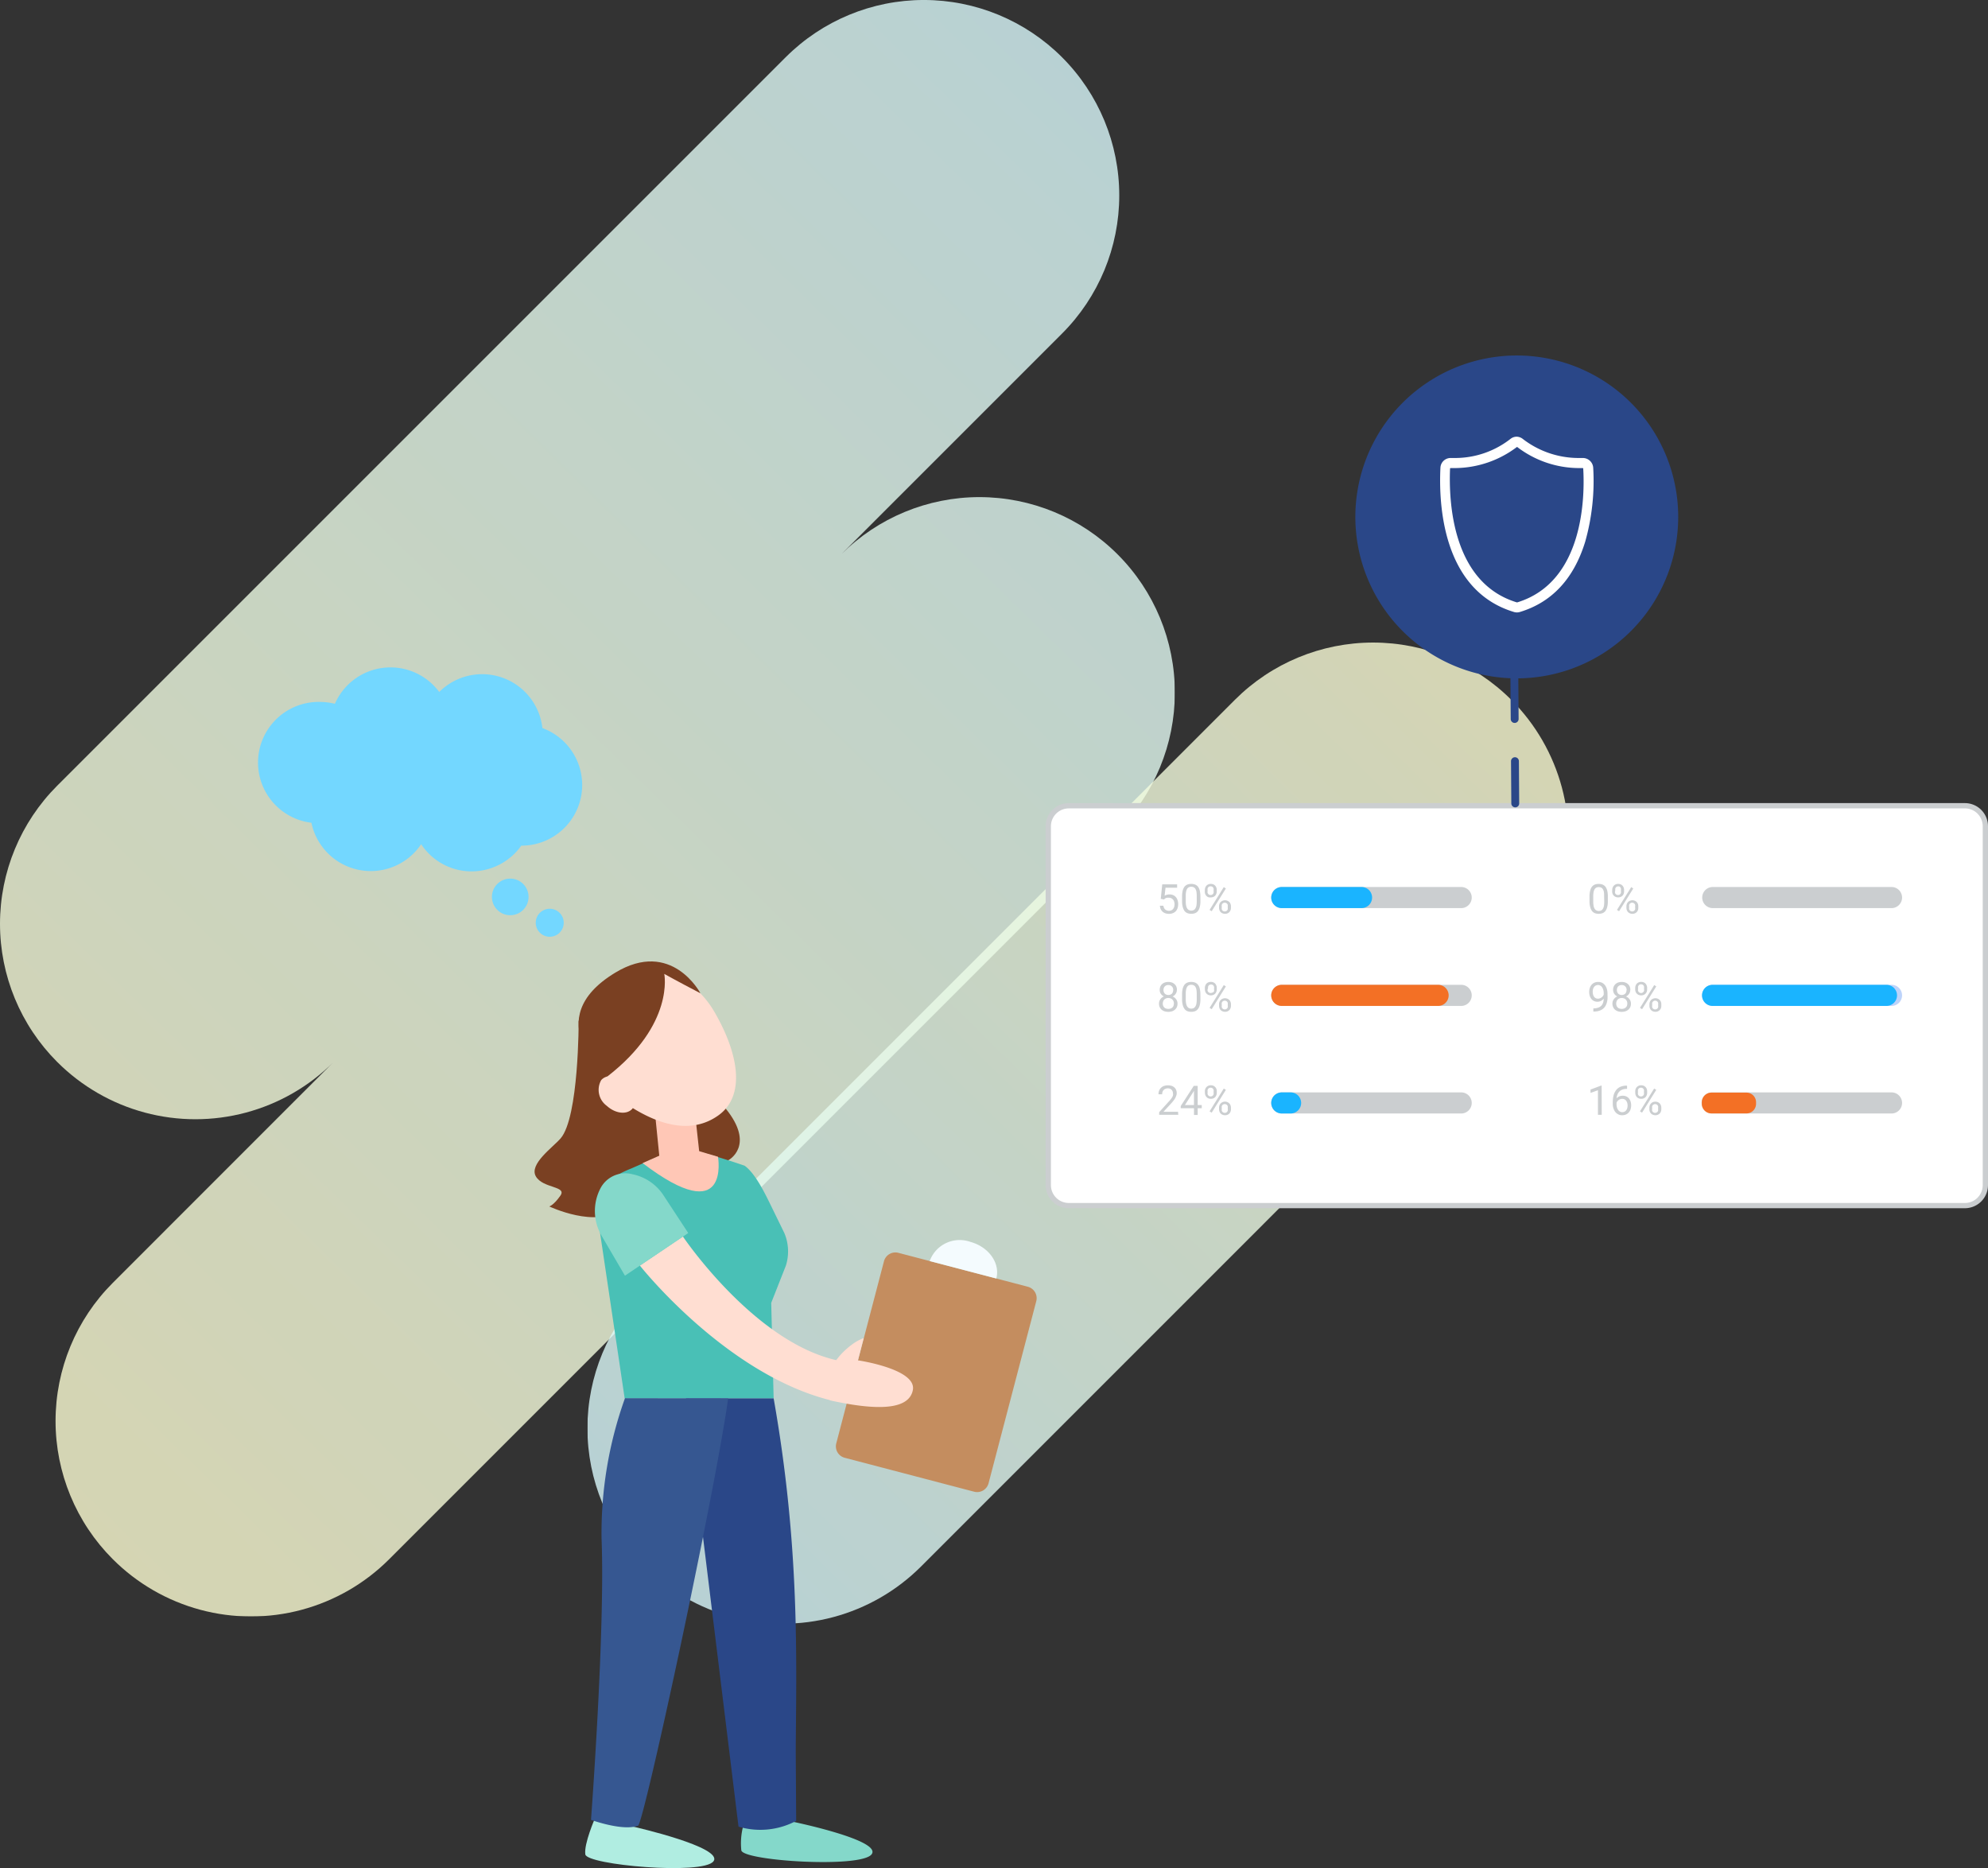<svg xmlns="http://www.w3.org/2000/svg" xmlns:xlink="http://www.w3.org/1999/xlink" viewBox="0 0 219.651 206.396"><rect x="0" y="0" width="219.651" height="206.396" fill="#333333" stroke="none"/><defs><clipPath id="c"><path data-name="長方形 5720" fill="url(#a)" d="M0 0h129.808v178.595H0z"/></clipPath><clipPath id="d"><path data-name="パス 6107" d="M86.808 6.323 6.327 86.8a21.586 21.586 0 0 0-.009 30.527l.009.008a21.585 21.585 0 0 0 30.527 0l-24.389 24.397a21.586 21.586 0 0 0-.009 30.527l.009.008a21.585 21.585 0 0 0 30.527.009l.009-.009 80.481-80.482a21.586 21.586 0 0 0 .008-30.527l-.008-.009a21.587 21.587 0 0 0-30.527-.008l-.008.008 24.392-24.392a21.586 21.586 0 0 0 .008-30.527l-.008-.009a21.586 21.586 0 0 0-30.527 0Z" fill="url(#a)"/></clipPath><clipPath id="e"><path data-name="長方形 5724" fill="url(#b)" d="M0 0h108.4v108.402H0z"/></clipPath><clipPath id="f"><path data-name="パス 6108" d="m36.862 102.078 65.211-65.217a21.585 21.585 0 0 0 .008-30.527l-.008-.009a21.587 21.587 0 0 0-30.527-.008l-.008.008-20.8 20.805L6.327 71.537a21.586 21.586 0 0 0-.009 30.527l.009.008a21.585 21.585 0 0 0 30.527.014Z" fill="url(#b)"/></clipPath><clipPath id="g"><path data-name="長方形 5867" fill="none" d="M0 0h191.253v167.12H0z"/></clipPath><linearGradient id="a" x1=".054" y1=".551" x2="1.002" y2=".541" gradientUnits="objectBoundingBox"><stop offset="0" stop-color="#fffed2"/><stop offset="1" stop-color="#d7f9ff"/></linearGradient><linearGradient id="b" x1=".979" y1=".512" x2=".026" y2=".52" xlink:href="#a"/></defs><g data-name="グループ 9298"><g data-name="グループ 9201"><g data-name="グループ 9006" clip-path="url(#c)"><g data-name="グループ 9005"><g data-name="グループ 9004" clip-path="url(#c)"><g data-name="グループ 9003" opacity=".8" style="isolation:isolate"><g data-name="グループ 9002"><g data-name="グループ 9001" clip-path="url(#c)"><g data-name="グループ 9000"><g data-name="グループ 8999" clip-path="url(#d)"><path data-name="長方形 5717" transform="rotate(-45 61.035 157.532)" fill="url(#a)" d="M0 0h224.039v224.039H0z"/></g></g></g></g></g></g></g></g><g data-name="グループ 9015"><g data-name="グループ 9014" clip-path="url(#e)" transform="translate(64.904 70.993)"><g data-name="グループ 9013"><g data-name="グループ 9012" clip-path="url(#e)"><g data-name="グループ 9011" opacity=".8" style="isolation:isolate"><g data-name="グループ 9010"><g data-name="グループ 9009" clip-path="url(#e)"><g data-name="グループ 9008"><g data-name="グループ 9007" clip-path="url(#f)"><path data-name="長方形 5721" transform="rotate(-45 36.218 97.62)" fill="url(#b)" d="M0 0h159.269v159.269H0z"/></g></g></g></g></g></g></g></g></g></g><g data-name="グループ 9202"><g data-name="グループ 9199" clip-path="url(#g)" transform="translate(28.397 39.276)"><path data-name="パス 6521" d="M7.177 38.283a6.561 6.561 0 0 1 1.427.2 6.7 6.7 0 0 1 11.529-1.306 6.7 6.7 0 0 1 11.4 3.987A6.7 6.7 0 0 1 29.2 54.155a6.736 6.736 0 0 1-5.7 2.839 6.658 6.658 0 0 1-5.363-3 6.7 6.7 0 0 1-12.126-2.369 6.7 6.7 0 0 1 1.166-13.342" fill="#73d7ff"/><path data-name="パス 6522" d="M28.05 57.797a2.023 2.023 0 1 1-2.093 1.958 2.022 2.022 0 0 1 2.093-1.958" fill="#73d7ff"/><path data-name="パス 6523" d="M32.025 61.161a1.546 1.546 0 1 1-1.166 1.078 1.544 1.544 0 0 1 1.166-1.078" fill="#73d7ff"/><path data-name="パス 6524" d="m79.233 125.533-14.3-3.747a1.306 1.306 0 0 1-.932-1.594l5.27-20.118a1.305 1.305 0 0 1 1.594-.932l14.3 3.747a1.306 1.306 0 0 1 .933 1.594l-5.27 20.118a1.306 1.306 0 0 1-1.594.932" fill="#c48d5f"/><path data-name="パス 6525" d="M81.685 101.98c.448-1.7-.84-3.5-2.874-4.051a3.523 3.523 0 0 0-4.488 2.122Z" fill="#f4fbfe"/><path data-name="パス 6526" d="M35.539 73.494s.035 10.672-2 13.01c-.851.985-3.5 2.833-2.734 4.185s3.468 1.055 2.716 2.133-1.23 1.195-1.23 1.195 5.246 2.489 7.9.268 11.914-5.392 11.914-5.392 2.991-1.609-.321-5.689-11.273-11-11.273-11Z" fill="#7a4022"/><path data-name="パス 6527" d="M41.689 162.569s9.909 2.256 8.743 3.8-13.989.408-14.158-.764 1.067-3.987 1.067-3.987Z" fill="#b0ede1"/><path data-name="パス 6528" d="M59.099 161.975s9.967 2.046 8.812 3.614-14.193.74-14.4-.431a7.473 7.473 0 0 1 .2-2.664Z" fill="#84d8ca"/><path data-name="パス 6529" d="M57.082 115.222H40.623l-2.91-19.561c-.413-2.332-.256-4.307 3.614-5.829l3.649-1.6 3.456-.373s2.331.583 5.439 1.655c1.13.81 2.139 2.839 2.751 4.08l1.637 3.352a5.2 5.2 0 0 1 .175 3.608l-1.621 4.115Z" fill="#49c0b6"/><path data-name="パス 6530" d="M44.481 88.754a2.884 2.884 0 0 0 4.412-.484l-.477-4.348-4.407.146Z" fill="#ffc7b6"/><path data-name="パス 6531" d="M39.322 68.703c-2.914 2.069-3.113 6.825-.624 10.958a1.292 1.292 0 0 0-.67.4 2.184 2.184 0 0 0 .624 2.844c.95.868 2.22 1.008 2.826.309a.352.352 0 0 0 .041-.064c3.078 1.894 6.528 2.874 9.425.828 3.089-2.18 2.273-6.849-.414-11.471s-8.1-6.021-11.208-3.8" fill="#ffded2"/><path data-name="パス 6532" d="M39.577 68.19c6.243-3.783 9.413 2.273 9.413 2.273-2.617-1.364-3.993-2.139-3.993-2.139s1.166 5.566-6.294 11.337c0 .006-7.694-6.278.874-11.471" fill="#7a4022"/><path data-name="パス 6533" d="M57.082 115.222c2.914 16.449 2.506 28.945 2.442 38.9l.047 7.781a8.43 8.43 0 0 1-6.371.635l-5.8-47.312Z" fill="#2a4788"/><path data-name="パス 6534" d="M52.058 115.222c-1.5 10.684-9.326 46.974-9.956 47.213-1.7.635-5.2-.647-5.2-.647s1.573-20.9 1.166-31.085a44.127 44.127 0 0 1 2.587-15.5Z" fill="#365791"/><path data-name="パス 6535" d="M50.932 88.527s1.434 8.125-8.329.7l2.331-1.032 3.577-.385Z" fill="#ffc7b6"/><path data-name="パス 6536" d="M66.396 111.02s6.5.95 6.068 3.276c-.379 1.982-3.252 2.442-9.064 1.166l-.233-.082c-11.541-3-20.867-14.834-20.867-14.834l4.756-3.206s7.793 11.582 16.938 13.657l.029-.035a8.244 8.244 0 0 1 1.679-1.661 5.187 5.187 0 0 1 1.329-.74Z" fill="#ffded2"/><path data-name="パス 6537" d="m47.646 96.955-6.994 4.71-2.518-4.307a5.414 5.414 0 0 1-.216-5.287 3.089 3.089 0 0 1 3.55-1.615 5.392 5.392 0 0 1 3.5 2.419Z" fill="#84d8ca"/><path data-name="パス 6538" d="M89.688 49.748h99.013a2.261 2.261 0 0 1 2.262 2.262v39.653a2.261 2.261 0 0 1-2.262 2.262H89.688a2.261 2.261 0 0 1-2.262-2.262V52.01a2.261 2.261 0 0 1 2.262-2.262" fill="#fff"/><path data-name="パス 6539" d="M188.701 94.216H89.688a2.556 2.556 0 0 1-2.553-2.553V52.007a2.556 2.556 0 0 1 2.553-2.553h99.013a2.555 2.555 0 0 1 2.552 2.553V91.66a2.555 2.555 0 0 1-2.552 2.553M89.688 50.04a1.972 1.972 0 0 0-1.97 1.97v39.653a1.973 1.973 0 0 0 1.97 1.97h99.013a1.972 1.972 0 0 0 1.97-1.97V52.007a1.972 1.972 0 0 0-1.97-1.97Z" fill="#cbced0"/><path data-name="パス 6540" d="M133.081 61.055H113.26a1.166 1.166 0 1 1 0-2.331h19.821a1.166 1.166 0 0 1 0 2.331" fill="#cbced0"/><path data-name="パス 6541" d="M122.003 61.055h-8.743a1.166 1.166 0 1 1 0-2.331h8.743a1.166 1.166 0 1 1 0 2.331" fill="#1ab4ff"/><path data-name="パス 6542" d="M133.081 71.862H113.26a1.166 1.166 0 1 1 0-2.331h19.821a1.166 1.166 0 0 1 0 2.331" fill="#cbced0"/><path data-name="パス 6543" d="M130.506 71.862h-17.247a1.166 1.166 0 1 1 0-2.331h17.271a1.166 1.166 0 0 1 0 2.331h-.023" fill="#f37025"/><path data-name="パス 6544" d="M133.081 83.747H113.26a1.166 1.166 0 1 1 0-2.331h19.821a1.166 1.166 0 0 1 0 2.331" fill="#cbced0"/><path data-name="パス 6545" d="M114.21 83.747h-.95a1.166 1.166 0 1 1 0-2.331h.973a1.166 1.166 0 0 1 0 2.331h-.023" fill="#1ab4ff"/><path data-name="パス 6546" d="m99.854 60.03.163-1.6h1.644v.373h-1.282l-.1.88a1.059 1.059 0 0 1 .227-.093 1.012 1.012 0 0 1 .315-.047.962.962 0 0 1 .4.076.879.879 0 0 1 .3.216.958.958 0 0 1 .187.338 1.364 1.364 0 0 1 .07.449 1.4 1.4 0 0 1-.064.425.958.958 0 0 1-.187.338.905.905 0 0 1-.321.221 1.067 1.067 0 0 1-.449.082 1.263 1.263 0 0 1-.367-.052.926.926 0 0 1-.309-.163.964.964 0 0 1-.221-.28 1.019 1.019 0 0 1-.1-.4h.385a.675.675 0 0 0 .2.42.682.682 0 0 0 .676.087.526.526 0 0 0 .192-.146.716.716 0 0 0 .122-.227 1.256 1.256 0 0 0 .041-.309.9.9 0 0 0-.047-.28.534.534 0 0 0-.122-.227.646.646 0 0 0-.2-.152.708.708 0 0 0-.28-.052h-.175a.574.574 0 0 0-.134.041.36.36 0 0 0-.111.07l-.1.082Z" fill="#cbced0"/><path data-name="パス 6547" d="M104.236 60.269a2.743 2.743 0 0 1-.071.664 1.234 1.234 0 0 1-.2.443.794.794 0 0 1-.321.239 1.292 1.292 0 0 1-.839 0 .765.765 0 0 1-.321-.239 1.249 1.249 0 0 1-.2-.443 2.432 2.432 0 0 1-.076-.664v-.49a2.711 2.711 0 0 1 .071-.664 1.292 1.292 0 0 1 .2-.431.836.836 0 0 1 .321-.233 1.2 1.2 0 0 1 .42-.07 1.164 1.164 0 0 1 .42.07.752.752 0 0 1 .321.233 1.1 1.1 0 0 1 .2.431 2.74 2.74 0 0 1 .071.664Zm-.408-.583a2.705 2.705 0 0 0-.036-.46.938.938 0 0 0-.117-.309.481.481 0 0 0-.192-.169.616.616 0 0 0-.262-.052.582.582 0 0 0-.256.052.45.45 0 0 0-.192.169.964.964 0 0 0-.117.309 2.071 2.071 0 0 0-.04.46v.624a2.2 2.2 0 0 0 .04.466 1 1 0 0 0 .117.315.475.475 0 0 0 .192.181.618.618 0 0 0 .525 0 .422.422 0 0 0 .186-.181.86.86 0 0 0 .117-.315 2.774 2.774 0 0 0 .036-.466Z" fill="#cbced0"/><path data-name="パス 6548" d="M104.726 59.045a.716.716 0 0 1 .047-.256.7.7 0 0 1 .128-.216.662.662 0 0 1 .21-.14.688.688 0 0 1 .274-.052.71.71 0 0 1 .28.052.585.585 0 0 1 .2.14.623.623 0 0 1 .128.216.571.571 0 0 1 .047.256v.169a.644.644 0 0 1-.047.256.593.593 0 0 1-.128.21.585.585 0 0 1-.2.14.694.694 0 0 1-.274.052.7.7 0 0 1-.291-.023.588.588 0 0 1-.2-.14.6.6 0 0 1-.134-.21.77.77 0 0 1-.047-.256Zm.3.169a.555.555 0 0 0 0 .146.436.436 0 0 0 .07.128.337.337 0 0 0 .111.087.333.333 0 0 0 .157.035.313.313 0 0 0 .152-.035.343.343 0 0 0 .111-.087.309.309 0 0 0 .064-.122.44.44 0 0 0 0-.152v-.169a.44.44 0 0 0 0-.152.6.6 0 0 0-.064-.128.343.343 0 0 0-.111-.087.439.439 0 0 0-.315 0 .41.41 0 0 0-.11.087.528.528 0 0 0-.064.128.6.6 0 0 0 0 .152Zm.455 2.186-.234-.146 1.568-2.518.234.152Zm.81-.548a.742.742 0 0 1 .047-.256.578.578 0 0 1 .128-.21.662.662 0 0 1 .21-.14.694.694 0 0 1 .757.14.578.578 0 0 1 .128.21.644.644 0 0 1 .047.256v.175a.644.644 0 0 1-.047.256.578.578 0 0 1-.128.21.628.628 0 0 1-.2.14.693.693 0 0 1-.274.052.707.707 0 0 1-.28-.052.662.662 0 0 1-.21-.14.578.578 0 0 1-.128-.21.742.742 0 0 1-.047-.256Zm.3.175a.555.555 0 0 0 0 .146.378.378 0 0 0 .064.128.25.25 0 0 0 .117.087.359.359 0 0 0 .309 0 .237.237 0 0 0 .111-.087.3.3 0 0 0 .064-.128.609.609 0 0 0 0-.146v-.175a.609.609 0 0 0 0-.146.39.39 0 0 0-.064-.128.413.413 0 0 0-.111-.087.373.373 0 0 0-.315 0 .413.413 0 0 0-.111.087.378.378 0 0 0-.064.128.555.555 0 0 0 0 .146Z" fill="#cbced0"/><path data-name="パス 6549" d="M101.632 70.096a.72.72 0 0 1-.128.425.818.818 0 0 1-.344.3.962.962 0 0 1 .227.128.99.99 0 0 1 .168.181.655.655 0 0 1 .111.221.75.75 0 0 1 .04.256 1.041 1.041 0 0 1-.075.391.886.886 0 0 1-.222.286.94.94 0 0 1-.321.175 1.44 1.44 0 0 1-.81 0 1.034 1.034 0 0 1-.326-.175.939.939 0 0 1-.215-.286.927.927 0 0 1-.076-.391.908.908 0 0 1 .035-.256 1.009 1.009 0 0 1 .111-.221.723.723 0 0 1 .169-.181.944.944 0 0 1 .221-.134.873.873 0 0 1-.338-.291.764.764 0 0 1-.122-.425.977.977 0 0 1 .069-.379.764.764 0 0 1 .2-.274.84.84 0 0 1 .3-.175 1.283 1.283 0 0 1 .764 0 .893.893 0 0 1 .3.175.764.764 0 0 1 .2.274.957.957 0 0 1 .071.379m-.333 1.5a.677.677 0 0 0-.047-.245.569.569 0 0 0-.128-.2.542.542 0 0 0-.192-.122.724.724 0 0 0-.251-.047.666.666 0 0 0-.25.047.529.529 0 0 0-.192.122.478.478 0 0 0-.123.2.677.677 0 0 0-.047.245.627.627 0 0 0 .041.245.51.51 0 0 0 .122.187.462.462 0 0 0 .192.117.714.714 0 0 0 .256.041.7.7 0 0 0 .257-.041.462.462 0 0 0 .192-.117.4.4 0 0 0 .122-.187.629.629 0 0 0 .039-.25Zm-.075-1.492a.566.566 0 0 0-.041-.221.386.386 0 0 0-.111-.175.478.478 0 0 0-.168-.117.537.537 0 0 0-.222-.041.64.64 0 0 0-.215.035.584.584 0 0 0-.17.111.4.4 0 0 0-.111.175.6.6 0 0 0-.04.233.543.543 0 0 0 .04.221.448.448 0 0 0 .28.286.522.522 0 0 0 .215.041.537.537 0 0 0 .222-.041.5.5 0 0 0 .175-.111.436.436 0 0 0 .1-.175.526.526 0 0 0 .037-.226Z" fill="#cbced0"/><path data-name="パス 6550" d="M104.236 71.099a2.743 2.743 0 0 1-.071.664 1.167 1.167 0 0 1-.2.437.759.759 0 0 1-.321.245 1.292 1.292 0 0 1-.839 0 .724.724 0 0 1-.321-.245 1.172 1.172 0 0 1-.2-.437 2.432 2.432 0 0 1-.076-.664v-.49a2.713 2.713 0 0 1 .071-.664 1.292 1.292 0 0 1 .2-.431.836.836 0 0 1 .321-.233 1.2 1.2 0 0 1 .42-.07 1.165 1.165 0 0 1 .42.07.752.752 0 0 1 .321.233 1.1 1.1 0 0 1 .2.431 2.743 2.743 0 0 1 .071.664Zm-.408-.583a2.705 2.705 0 0 0-.036-.46.937.937 0 0 0-.117-.309.481.481 0 0 0-.192-.169.616.616 0 0 0-.262-.052.582.582 0 0 0-.256.052.45.45 0 0 0-.192.169.964.964 0 0 0-.117.309 2.071 2.071 0 0 0-.04.46v.624a2.2 2.2 0 0 0 .04.466 1 1 0 0 0 .117.315.525.525 0 0 0 .192.181.618.618 0 0 0 .525 0 .459.459 0 0 0 .186-.181.86.86 0 0 0 .117-.315 2.774 2.774 0 0 0 .036-.466Z" fill="#cbced0"/><path data-name="パス 6551" d="M104.727 69.87a.716.716 0 0 1 .047-.256.705.705 0 0 1 .128-.216.662.662 0 0 1 .21-.14.689.689 0 0 1 .274-.052.71.71 0 0 1 .28.052.585.585 0 0 1 .2.14.622.622 0 0 1 .128.216.57.57 0 0 1 .047.256v.169a.643.643 0 0 1-.047.256.593.593 0 0 1-.128.21.585.585 0 0 1-.2.14.7.7 0 0 1-.274.052.7.7 0 0 1-.28-.052.593.593 0 0 1-.2-.14.581.581 0 0 1-.133-.21.742.742 0 0 1-.047-.256Zm.3.169a.555.555 0 0 0 0 .146.436.436 0 0 0 .07.128.336.336 0 0 0 .111.087.332.332 0 0 0 .157.035.306.306 0 0 0 .152-.035.339.339 0 0 0 .163-.064.317.317 0 0 0 .064-.122.44.44 0 0 0 0-.152v-.169a.44.44 0 0 0 0-.152.573.573 0 0 0-.064-.128.345.345 0 0 0-.111-.087.436.436 0 0 0-.314 0 .394.394 0 0 0-.111.087.508.508 0 0 0-.064.128.659.659 0 0 0 0 .152Zm.455 2.186-.234-.146 1.568-2.518.234.146Zm.81-.548a.742.742 0 0 1 .047-.256.578.578 0 0 1 .128-.21.694.694 0 0 1 .967 0 .578.578 0 0 1 .128.21.644.644 0 0 1 .047.256v.175a.644.644 0 0 1-.047.256.578.578 0 0 1-.128.21.628.628 0 0 1-.2.14.692.692 0 0 1-.274.052.706.706 0 0 1-.28-.052.662.662 0 0 1-.21-.14.578.578 0 0 1-.128-.21.742.742 0 0 1-.047-.256Zm.3.175a.555.555 0 0 0 0 .146.378.378 0 0 0 .064.128.3.3 0 0 0 .117.087.359.359 0 0 0 .309 0 .28.28 0 0 0 .111-.087.3.3 0 0 0 .064-.128.609.609 0 0 0 0-.146v-.175a.609.609 0 0 0 0-.146.39.39 0 0 0-.064-.128.412.412 0 0 0-.111-.087.373.373 0 0 0-.315 0 .413.413 0 0 0-.111.087.378.378 0 0 0-.064.128.555.555 0 0 0 0 .146Z" fill="#cbced0"/><path data-name="パス 6552" d="M101.789 83.891h-2.111V83.6l1.055-1.166c.1-.1.181-.2.245-.286a1.844 1.844 0 0 0 .152-.227.669.669 0 0 0 .076-.192.626.626 0 0 0 0-.181.7.7 0 0 0-.036-.221.591.591 0 0 0-.11-.187.481.481 0 0 0-.175-.122.583.583 0 0 0-.239-.047.666.666 0 0 0-.28.052.511.511 0 0 0-.2.134.551.551 0 0 0-.116.2.791.791 0 0 0-.041.268h-.408a1.25 1.25 0 0 1 .064-.385.88.88 0 0 1 .2-.315.917.917 0 0 1 .326-.216 1.426 1.426 0 0 1 .862-.017.892.892 0 0 1 .309.181.718.718 0 0 1 .187.268.908.908 0 0 1 .069.356.853.853 0 0 1-.052.286 1.851 1.851 0 0 1-.128.286 2 2 0 0 1-.193.28c-.076.093-.151.187-.233.274l-.863.938h1.615Z" fill="#cbced0"/><path data-name="パス 6553" d="M103.934 82.815h.448v.35h-.448v.746h-.409v-.746h-1.465v-.239l1.44-2.232h.432Zm-1.411 0h1v-1.58l-.046.087Z" fill="#cbced0"/><path data-name="パス 6554" d="M104.727 81.299a.691.691 0 0 1 .175-.472.783.783 0 0 1 .21-.146.7.7 0 0 1 .274-.052.71.71 0 0 1 .28.052.644.644 0 0 1 .378.618v.169a.644.644 0 0 1-.047.256.657.657 0 0 1-.128.21.585.585 0 0 1-.2.14.694.694 0 0 1-.274.052.7.7 0 0 1-.28-.052.593.593 0 0 1-.2-.14.7.7 0 0 1-.133-.21.742.742 0 0 1-.047-.256Zm.3.169a.555.555 0 0 0 0 .146.529.529 0 0 0 .07.128.337.337 0 0 0 .111.087.333.333 0 0 0 .157.035.313.313 0 0 0 .152-.035.343.343 0 0 0 .111-.087.3.3 0 0 0 .064-.128.408.408 0 0 0 0-.146v-.169a.441.441 0 0 0 0-.152.456.456 0 0 0-.064-.128.343.343 0 0 0-.111-.087.373.373 0 0 0-.315 0 .41.41 0 0 0-.11.087.441.441 0 0 0-.064.128.6.6 0 0 0 0 .152Zm.455 2.186-.234-.146 1.568-2.518.234.146Zm.81-.548a.742.742 0 0 1 .047-.256.578.578 0 0 1 .128-.21.676.676 0 0 1 .956-.012l.011.012a.578.578 0 0 1 .128.21.643.643 0 0 1 .047.256v.175a.643.643 0 0 1-.047.256.578.578 0 0 1-.128.21.628.628 0 0 1-.2.14.693.693 0 0 1-.274.052.707.707 0 0 1-.28-.052.662.662 0 0 1-.21-.14.578.578 0 0 1-.128-.21.742.742 0 0 1-.047-.256Zm.3.175a.555.555 0 0 0 0 .146.44.44 0 0 0 .064.128.368.368 0 0 0 .117.087.359.359 0 0 0 .309 0 .33.33 0 0 0 .175-.216.608.608 0 0 0 0-.146v-.175a.657.657 0 0 0 0-.152.333.333 0 0 0-.175-.21.373.373 0 0 0-.315 0 .332.332 0 0 0-.174.21.6.6 0 0 0 0 .152Z" fill="#cbced0"/><path data-name="パス 6555" d="M180.627 61.055H160.81a1.166 1.166 0 0 1 0-2.331h19.818a1.166 1.166 0 0 1 0 2.331" fill="#cbced0"/><path data-name="パス 6556" d="M180.627 71.862H160.81a1.166 1.166 0 0 1 0-2.331h19.818a1.166 1.166 0 0 1 0 2.331" fill="#bdd3fa"/><path data-name="パス 6557" d="M180.069 71.862h-19.282a1.166 1.166 0 0 1 0-2.331h19.282a1.166 1.166 0 0 1 0 2.331" fill="#1ab4ff"/><path data-name="パス 6558" d="M180.627 83.747H160.81a1.166 1.166 0 1 1 0-2.331h19.818a1.166 1.166 0 0 1 0 2.331" fill="#cbced0"/><path data-name="パス 6559" d="M160.7 81.439h3.861a1.066 1.066 0 0 1 1.066 1.067v.169a1.066 1.066 0 0 1-1.066 1.067h-3.859a1.067 1.067 0 0 1-1.067-1.067v-.169a1.067 1.067 0 0 1 1.067-1.067" fill="#f37025"/><path data-name="パス 6560" d="M149.252 60.27a2.715 2.715 0 0 1-.07.664 1.356 1.356 0 0 1-.2.443.765.765 0 0 1-.321.239 1.294 1.294 0 0 1-.839 0 .8.8 0 0 1-.321-.239 1.248 1.248 0 0 1-.2-.443 2.409 2.409 0 0 1-.076-.664v-.49a2.409 2.409 0 0 1 .076-.664 1.1 1.1 0 0 1 .2-.431.77.77 0 0 1 .315-.233 1.312 1.312 0 0 1 .845 0 .827.827 0 0 1 .321.233 1.293 1.293 0 0 1 .2.431 2.712 2.712 0 0 1 .07.664Zm-.414-.583a2.588 2.588 0 0 0-.023-.42.95.95 0 0 0-.117-.309.481.481 0 0 0-.192-.169.616.616 0 0 0-.262-.052.58.58 0 0 0-.256.052.481.481 0 0 0-.192.169.95.95 0 0 0-.117.309 2.542 2.542 0 0 0-.041.46v.624a2.661 2.661 0 0 0 .041.466.982.982 0 0 0 .117.315.457.457 0 0 0 .2.181.509.509 0 0 0 .256.058.539.539 0 0 0 .262-.058.471.471 0 0 0 .192-.181.993.993 0 0 0 .111-.315 2.712 2.712 0 0 0 .035-.466Z" fill="#cbced0"/><path data-name="パス 6561" d="M149.735 59.045a.729.729 0 0 1 .047-.256.639.639 0 0 1 .134-.216.585.585 0 0 1 .2-.14.69.69 0 0 1 .274-.052.708.708 0 0 1 .28.052.58.58 0 0 1 .2.14.615.615 0 0 1 .128.216.578.578 0 0 1 .047.256v.169a.767.767 0 0 1-.041.256.638.638 0 0 1-.128.21.662.662 0 0 1-.21.14.742.742 0 0 1-.548 0 .609.609 0 0 1-.344-.35.77.77 0 0 1-.047-.256Zm.309.169a.409.409 0 0 0 0 .146.327.327 0 0 0 .175.216.372.372 0 0 0 .315 0 .38.38 0 0 0 .1-.087.309.309 0 0 0 .064-.122.44.44 0 0 0 0-.152v-.169a.44.44 0 0 0 0-.152.379.379 0 0 0-.064-.128.325.325 0 0 0-.076-.082.438.438 0 0 0-.315 0 .343.343 0 0 0-.169.216.442.442 0 0 0 0 .152Zm.449 2.186-.233-.146 1.574-2.518.227.152Zm.81-.548a.77.77 0 0 1 .047-.256.638.638 0 0 1 .128-.21.661.661 0 0 1 .21-.14.688.688 0 0 1 .554 0 .58.58 0 0 1 .2.14.652.652 0 0 1 .134.21.767.767 0 0 1 .041.256v.175a.767.767 0 0 1-.041.256.651.651 0 0 1-.134.21.58.58 0 0 1-.2.14.691.691 0 0 1-.274.052.708.708 0 0 1-.28-.052.662.662 0 0 1-.21-.14.638.638 0 0 1-.128-.21.77.77 0 0 1-.047-.256Zm.3.175a.609.609 0 0 0 0 .146.387.387 0 0 0 .07.128.234.234 0 0 0 .111.087.358.358 0 0 0 .309 0 .234.234 0 0 0 .111-.087.3.3 0 0 0 .064-.128.407.407 0 0 0 0-.146v-.175a.407.407 0 0 0 0-.146.379.379 0 0 0-.064-.128.4.4 0 0 0-.111-.087.351.351 0 0 0-.157-.035.305.305 0 0 0-.152.035.337.337 0 0 0-.111.087.387.387 0 0 0-.07.128.609.609 0 0 0 0 .146Z" fill="#cbced0"/><path data-name="パス 6562" d="M147.677 72.131a1.354 1.354 0 0 0 .548-.093.85.85 0 0 0 .338-.233.957.957 0 0 0 .175-.344 1.806 1.806 0 0 0 .058-.4 1.035 1.035 0 0 1-.3.245.821.821 0 0 1-.391.093.857.857 0 0 1-.414-.093.9.9 0 0 1-.286-.245 1.158 1.158 0 0 1-.163-.344 1.473 1.473 0 0 1-.052-.391 1.305 1.305 0 0 1 .064-.431 1.045 1.045 0 0 1 .187-.356.892.892 0 0 1 .309-.239 1.026 1.026 0 0 1 .437-.087.9.9 0 0 1 .466.111.933.933 0 0 1 .321.3 1.394 1.394 0 0 1 .181.414 1.89 1.89 0 0 1 .058.478v.152a3.46 3.46 0 0 1 0 .425 2.5 2.5 0 0 1-.076.414 1.69 1.69 0 0 1-.163.379 1.081 1.081 0 0 1-.28.309 1.315 1.315 0 0 1-.414.21 1.9 1.9 0 0 1-.583.076h-.047v-.344Zm.49-1.072a.58.58 0 0 0 .2-.035.624.624 0 0 0 .175-.093.587.587 0 0 0 .152-.14.8.8 0 0 0 .1-.169v-.163a1.341 1.341 0 0 0-.052-.391 1.041 1.041 0 0 0-.134-.28.508.508 0 0 0-.2-.175.481.481 0 0 0-.233-.064.611.611 0 0 0-.256.058.69.69 0 0 0-.187.157.908.908 0 0 0-.117.239 1.215 1.215 0 0 0-.035.3 1.078 1.078 0 0 0 .035.28.772.772 0 0 0 .1.245.576.576 0 0 0 .181.169.525.525 0 0 0 .27.061Z" fill="#cbced0"/><path data-name="パス 6563" d="M151.727 70.096a.716.716 0 0 1-.128.425.818.818 0 0 1-.344.3.95.95 0 0 1 .227.128.994.994 0 0 1 .169.181.654.654 0 0 1 .111.221.737.737 0 0 1 .041.256.935.935 0 0 1-.076.391.876.876 0 0 1-.221.286.941.941 0 0 1-.321.175 1.44 1.44 0 0 1-.81 0 1.027 1.027 0 0 1-.326-.175.846.846 0 0 1-.21-.286.939.939 0 0 1-.082-.391.908.908 0 0 1 .035-.256.984.984 0 0 1 .111-.221.829.829 0 0 1 .169-.181.932.932 0 0 1 .221-.134.87.87 0 0 1-.338-.291.77.77 0 0 1-.122-.425.968.968 0 0 1 .07-.379.764.764 0 0 1 .2-.274.842.842 0 0 1 .3-.175 1.283 1.283 0 0 1 .764 0 .9.9 0 0 1 .3.175.764.764 0 0 1 .2.274.967.967 0 0 1 .07.379m-.332 1.5a.677.677 0 0 0-.047-.245.578.578 0 0 0-.128-.2.54.54 0 0 0-.192-.122.721.721 0 0 0-.251-.047.671.671 0 0 0-.251.047.516.516 0 0 0-.315.321.677.677 0 0 0-.047.245.775.775 0 0 0 .041.245.519.519 0 0 0 .122.187.458.458 0 0 0 .192.117.731.731 0 0 0 .262.041.679.679 0 0 0 .251-.041.535.535 0 0 0 .321-.3.759.759 0 0 0 .035-.245Zm-.076-1.492a.576.576 0 0 0-.041-.221.391.391 0 0 0-.111-.175.486.486 0 0 0-.169-.117.526.526 0 0 0-.216-.041.65.65 0 0 0-.221.035.581.581 0 0 0-.169.111.391.391 0 0 0-.111.175.589.589 0 0 0-.041.233.534.534 0 0 0 .041.221.43.43 0 0 0 .1.175.489.489 0 0 0 .175.111.534.534 0 0 0 .221.041.526.526 0 0 0 .216-.041.45.45 0 0 0 .175-.111.437.437 0 0 0 .1-.175.533.533 0 0 0 .035-.221Z" fill="#cbced0"/><path data-name="パス 6564" d="M152.277 69.87a.721.721 0 0 1 .175-.472.662.662 0 0 1 .21-.14.691.691 0 0 1 .274-.052.708.708 0 0 1 .28.052.58.58 0 0 1 .2.14.624.624 0 0 1 .128.216.578.578 0 0 1 .047.256v.169a.768.768 0 0 1-.041.256.623.623 0 0 1-.338.35.691.691 0 0 1-.274.052.708.708 0 0 1-.28-.052.623.623 0 0 1-.338-.35.755.755 0 0 1-.047-.256Zm.309.169a.609.609 0 0 0 0 .146.449.449 0 0 0 .07.128.336.336 0 0 0 .111.087.335.335 0 0 0 .42-.087.309.309 0 0 0 .064-.122.44.44 0 0 0 0-.152v-.169a.44.44 0 0 0 0-.152.379.379 0 0 0-.064-.128.336.336 0 0 0-.111-.087.437.437 0 0 0-.315 0 .379.379 0 0 0-.1.087.547.547 0 0 0-.07.128.659.659 0 0 0 0 .152Zm.449 2.186-.233-.146 1.574-2.518.227.146Zm.81-.548a.771.771 0 0 1 .047-.256.586.586 0 0 1 .128-.21.662.662 0 0 1 .21-.14.688.688 0 0 1 .554 0 .637.637 0 0 1 .2.14.651.651 0 0 1 .134.21.767.767 0 0 1 .041.256v.175a.767.767 0 0 1-.041.256.651.651 0 0 1-.134.21.637.637 0 0 1-.2.14.69.69 0 0 1-.274.052.708.708 0 0 1-.28-.052.662.662 0 0 1-.21-.14.638.638 0 0 1-.128-.21.771.771 0 0 1-.047-.256Zm.3.175a.609.609 0 0 0 0 .146.3.3 0 0 0 .07.128.276.276 0 0 0 .111.087.358.358 0 0 0 .309 0 .276.276 0 0 0 .111-.087.3.3 0 0 0 .064-.128.609.609 0 0 0 0-.146v-.175a.609.609 0 0 0 0-.146.379.379 0 0 0-.064-.128.4.4 0 0 0-.111-.087.372.372 0 0 0-.315 0 .38.38 0 0 0-.1.087.3.3 0 0 0-.07.128.609.609 0 0 0 0 .146Z" fill="#cbced0"/><path data-name="パス 6565" d="M148.576 83.893h-.418v-2.719l-.822.3v-.373l1.166-.437h.064Z" fill="#cbced0"/><path data-name="パス 6566" d="M151.374 80.676v.35h-.035a1.276 1.276 0 0 0-.5.087.95.95 0 0 0-.339.233 1.046 1.046 0 0 0-.2.338 1.524 1.524 0 0 0-.087.391.823.823 0 0 1 .309-.221 1.021 1.021 0 0 1 .385-.07.917.917 0 0 1 .414.093.815.815 0 0 1 .286.239 1.113 1.113 0 0 1 .169.344 1.385 1.385 0 0 1 .052.385 1.442 1.442 0 0 1-.064.431.867.867 0 0 1-.192.344.817.817 0 0 1-.309.233 1.007 1.007 0 0 1-.431.087.874.874 0 0 1-.455-.111 1.011 1.011 0 0 1-.326-.28 1.477 1.477 0 0 1-.192-.4 1.7 1.7 0 0 1-.064-.449v-.192a3.982 3.982 0 0 1 .029-.449 2.522 2.522 0 0 1 .093-.426 1.636 1.636 0 0 1 .187-.379 1.11 1.11 0 0 1 .286-.309 1.169 1.169 0 0 1 .4-.2 1.746 1.746 0 0 1 .548-.076Zm-.536 1.451a.581.581 0 0 0-.2.035.7.7 0 0 0-.187.093.664.664 0 0 0-.146.14.676.676 0 0 0-.093.169v.152a1.282 1.282 0 0 0 .052.385.918.918 0 0 0 .14.274.576.576 0 0 0 .2.169.479.479 0 0 0 .233.058.59.59 0 0 0 .251-.052.488.488 0 0 0 .187-.157.587.587 0 0 0 .117-.233.932.932 0 0 0 .041-.291 1.077 1.077 0 0 0-.035-.28.721.721 0 0 0-.111-.233.52.52 0 0 0-.187-.169.508.508 0 0 0-.256-.058" fill="#cbced0"/><path data-name="パス 6567" d="M152.277 81.299a.774.774 0 0 1 .047-.262.658.658 0 0 1 .128-.21.792.792 0 0 1 .21-.146.742.742 0 0 1 .548 0 .707.707 0 0 1 .21.146.659.659 0 0 1 .128.21.79.79 0 0 1 .047.262v.169a.771.771 0 0 1-.047.256.659.659 0 0 1-.128.21.637.637 0 0 1-.2.14.69.69 0 0 1-.274.052.708.708 0 0 1-.28-.052.583.583 0 0 1-.338-.35.755.755 0 0 1-.047-.256Zm.3.169a.606.606 0 0 0 0 .146.55.55 0 0 0 .064.128.365.365 0 0 0 .117.087.358.358 0 0 0 .309 0 .337.337 0 0 0 .111-.087.3.3 0 0 0 .064-.128.609.609 0 0 0 0-.146v-.169a.659.659 0 0 0 0-.152.441.441 0 0 0-.064-.128.4.4 0 0 0-.111-.087.372.372 0 0 0-.315 0 .337.337 0 0 0-.111.087.441.441 0 0 0-.064.128.655.655 0 0 0 0 .152Zm.455 2.186-.233-.146 1.568-2.518.233.146Zm.81-.548a.768.768 0 0 1 .041-.256.66.66 0 0 1 .338-.356.708.708 0 0 1 .28-.052.691.691 0 0 1 .274.052.682.682 0 0 1 .21.146.586.586 0 0 1 .128.21.771.771 0 0 1 .047.256v.175a.771.771 0 0 1-.047.256.586.586 0 0 1-.128.21.672.672 0 0 1-.484.192.691.691 0 0 1-.274-.052.662.662 0 0 1-.21-.14.724.724 0 0 1-.134-.21.768.768 0 0 1-.041-.256Zm.3.175a.437.437 0 0 0 0 .146.333.333 0 0 0 .064.128.4.4 0 0 0 .111.087.351.351 0 0 0 .157.035.339.339 0 0 0 .268-.122.456.456 0 0 0 .064-.128.609.609 0 0 0 0-.146v-.175a.442.442 0 0 0 0-.152.309.309 0 0 0-.064-.122.337.337 0 0 0-.111-.087.311.311 0 0 0-.152-.035.351.351 0 0 0-.157.035.4.4 0 0 0-.111.087.309.309 0 0 0-.064.122.442.442 0 0 0 0 .152Z" fill="#cbced0"/><path data-name="パス 6568" d="M139.023 49.923a.437.437 0 0 1-.437-.434l-.033-4.663a.437.437 0 0 1 .434-.44.437.437 0 0 1 .437.434l.033 4.663a.437.437 0 0 1-.434.441Zm-.065-9.326a.437.437 0 0 1-.437-.434l-.033-4.663a.437.437 0 0 1 .434-.44.437.437 0 0 1 .437.434l.033 4.663a.437.437 0 0 1-.434.44Z" fill="#2a4788"/><path data-name="パス 6569" d="M139.191 0a17.836 17.836 0 1 1-17.838 17.836A17.836 17.836 0 0 1 139.191 0" fill="#2a4788"/><path data-name="パス 6570" d="M139.191 28.24a.875.875 0 0 1-.274-.041c-8.172-2.466-8.172-12.718-8.02-15.8a.979.979 0 0 1 .973-.927h.577a10.028 10.028 0 0 0 6.138-2.145.961.961 0 0 1 .583-.21.972.972 0 0 1 .583.21 10.194 10.194 0 0 0 6.2 2.145h.519a1 1 0 0 1 1.02.927c.163 3.083.163 13.336-8 15.8a.871.871 0 0 1-.3.041m-7.321-15.947a.213.213 0 0 0-.14.052.222.222 0 0 0-.064.134c-.157 3.765.251 12.747 7.484 14.939h.117c7.531-2.291 7.577-12.013 7.4-14.939a.2.2 0 0 0-.2-.187h-.5a11.074 11.074 0 0 1-6.645-2.291.19.19 0 0 0-.122-.041.183.183 0 0 0-.122.041 11.134 11.134 0 0 1-6.68 2.291h-.53Z" fill="#fff"/><path data-name="パス 6571" d="M139.224 28.386h-.042a1 1 0 0 1-.308-.048c-7.92-2.389-8.32-11.949-8.12-15.948a1.127 1.127 0 0 1 1.119-1.065h.577a9.927 9.927 0 0 0 6.048-2.113 1.1 1.1 0 0 1 .67-.241 1.128 1.128 0 0 1 .676.241 10.1 10.1 0 0 0 6.107 2.113h.54a1.147 1.147 0 0 1 1.142 1.061 24.721 24.721 0 0 1-.883 8.186c-1.254 4.085-3.682 6.7-7.217 7.766a1.013 1.013 0 0 1-.307.048m-.03-.292a.687.687 0 0 0 .248-.034c2.583-.781 8.52-3.867 7.9-15.655a.856.856 0 0 0-.854-.789h-.539a10.394 10.394 0 0 1-6.285-2.176.832.832 0 0 0-.5-.179.817.817 0 0 0-.489.178 10.221 10.221 0 0 1-6.227 2.177h-.578a.834.834 0 0 0-.828.789c-.192 3.93.192 13.323 7.917 15.654a.879.879 0 0 0 .23.034Zm.1-.53-.18-.006c-7.326-2.22-7.746-11.288-7.588-15.084a.37.37 0 0 1 .108-.232.307.307 0 0 1 .242-.094h.53a11.046 11.046 0 0 0 6.591-2.261.319.319 0 0 1 .217-.071.4.4 0 0 1 .207.072 11 11 0 0 0 6.556 2.259h.5a.345.345 0 0 1 .344.323 23.594 23.594 0 0 1-.818 7.759c-1.169 3.869-3.419 6.334-6.688 7.328Zm-.116-.291h.073c7.437-2.28 7.451-11.891 7.278-14.785a.052.052 0 0 0-.052-.05h-.5a11.29 11.29 0 0 1-6.734-2.321l-.038-.01a11.434 11.434 0 0 1-6.8 2.331h-.533a.066.066 0 0 0-.041.015.081.081 0 0 0-.016.04c-.156 3.716.251 12.607 7.361 14.779" fill="#fff"/></g></g></g></svg>